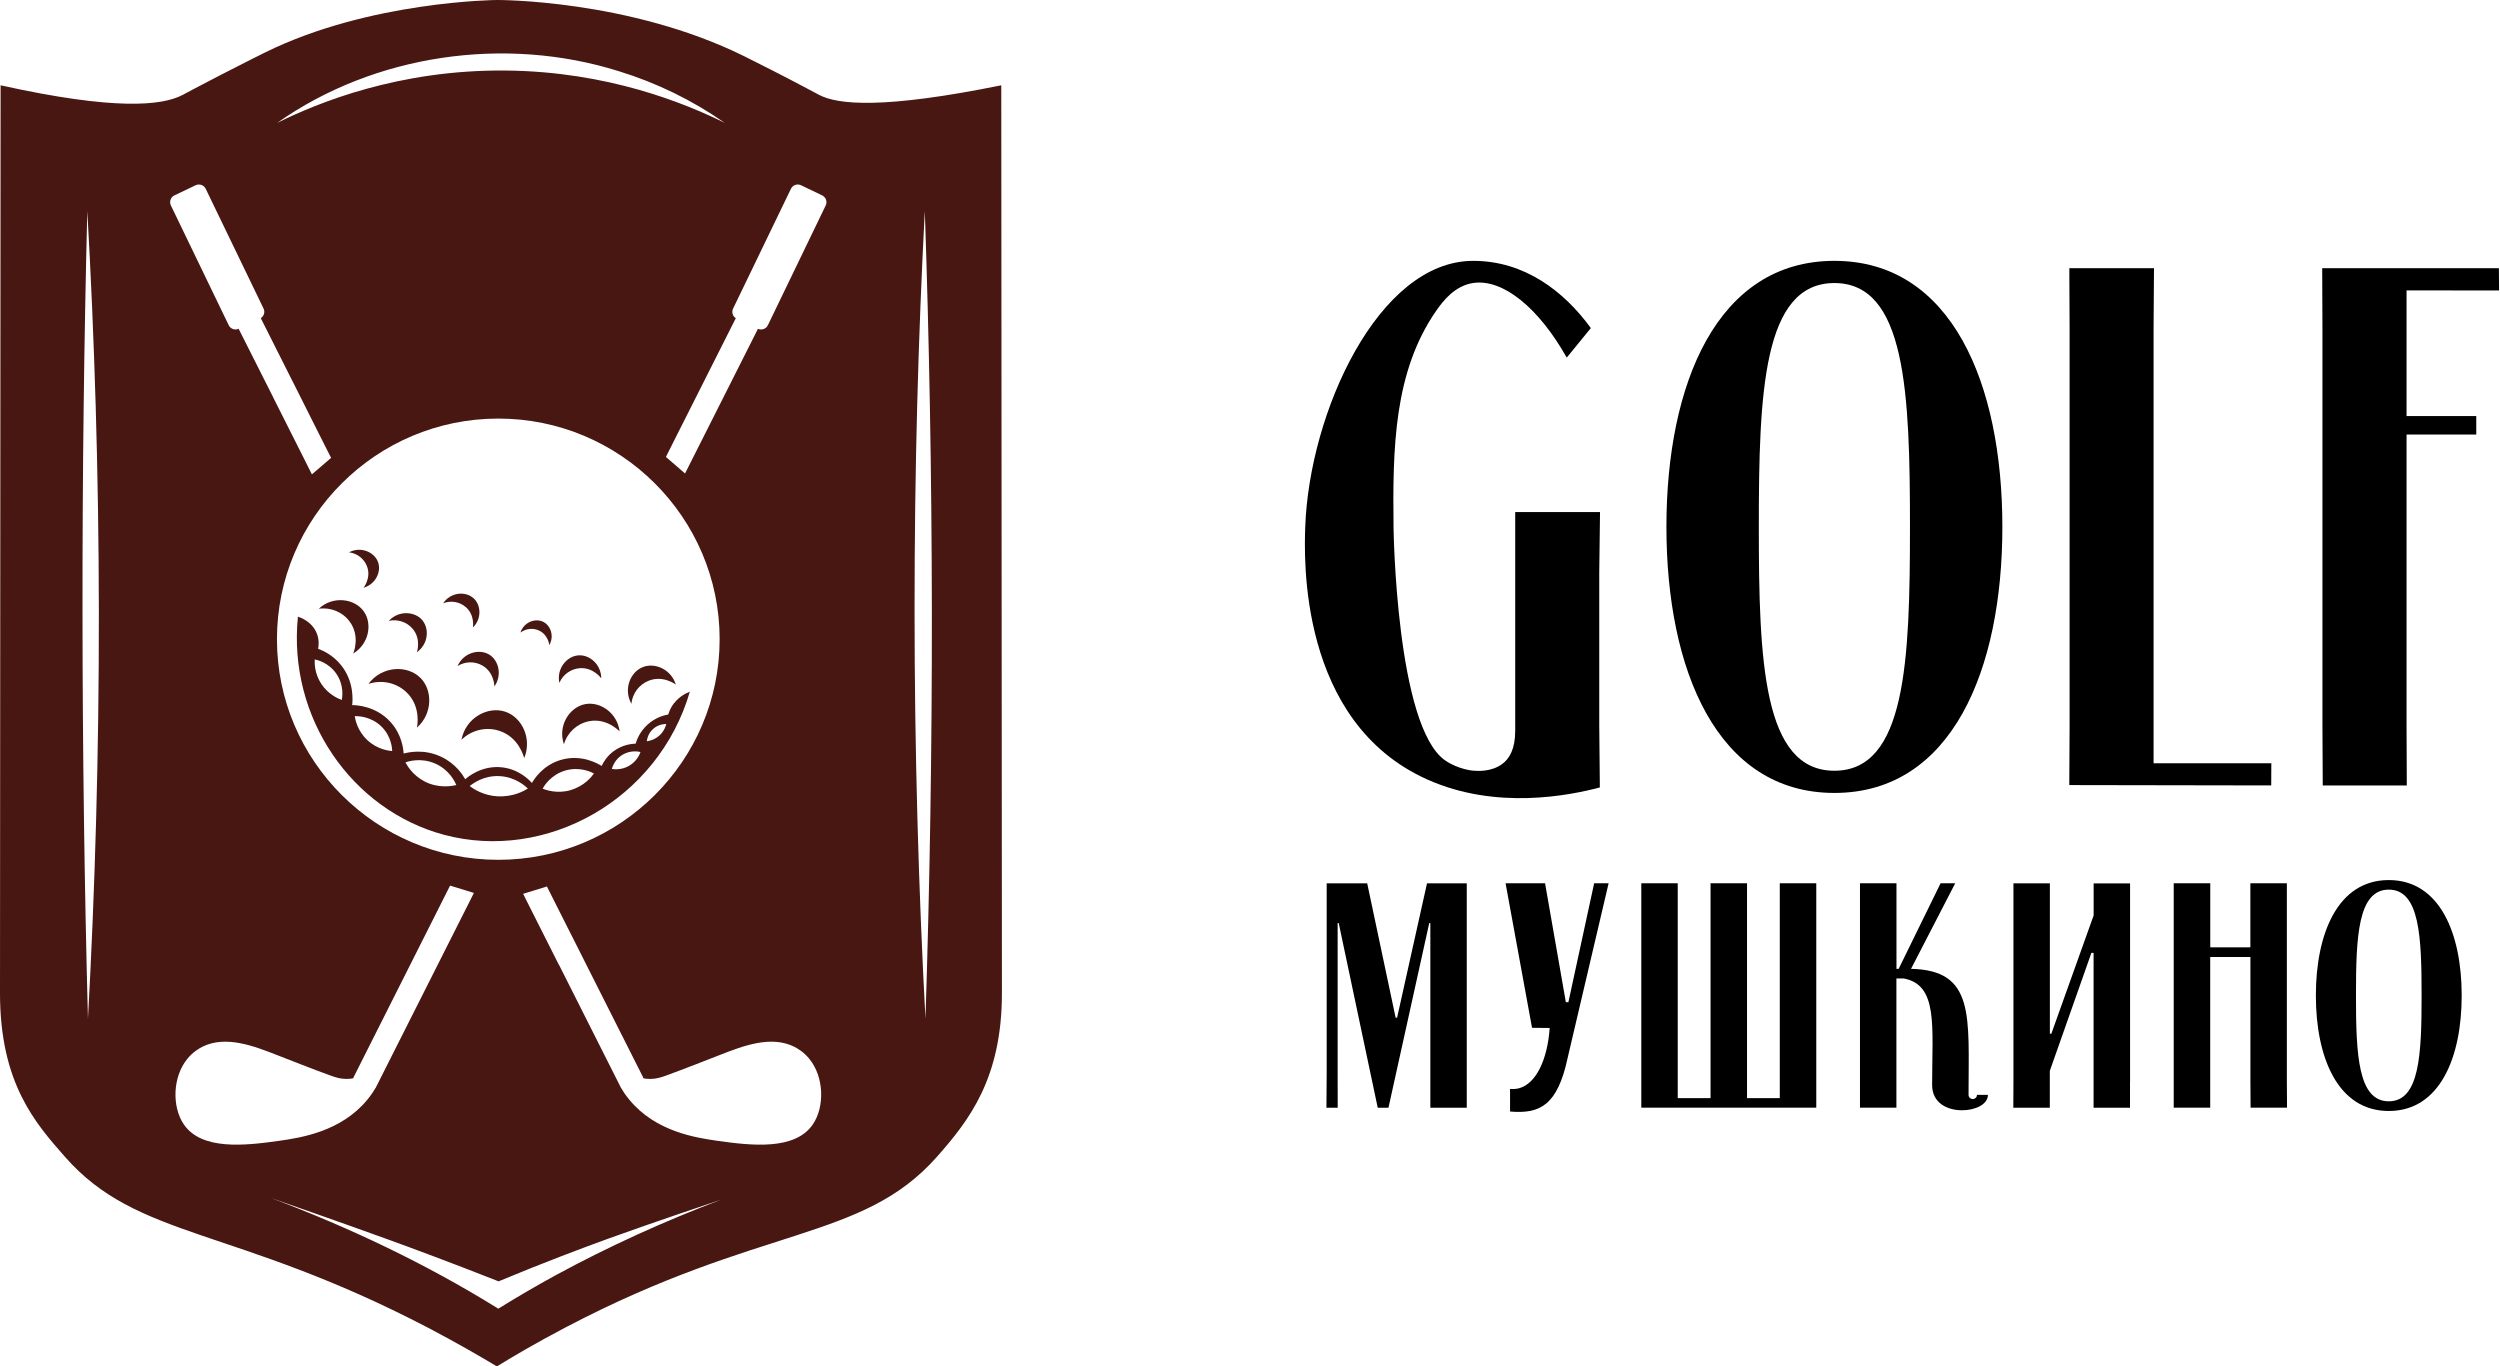 <?xml version="1.0" encoding="UTF-8"?> <svg xmlns="http://www.w3.org/2000/svg" width="1976" height="1080" viewBox="0 0 1976 1080" fill="none"><path d="M791.407 67.419C698.104 86.361 662.244 82.769 647.497 75.024C646.14 74.324 636.543 69.145 622.451 61.82C622.451 61.82 602.93 51.696 588.089 44.371C496.941 -0.653 392.731 0.001 392.731 0.001C392.731 0.001 292.312 0.654 209.684 41.385C208.841 41.804 194.235 49.036 174.667 59.114C157.673 67.885 146.016 74.137 144.377 75.024C127.992 83.609 90.821 87.434 0.468 67.419C0.328 306.532 0.141 545.692 5.84402e-05 784.806C-0.047 856.377 28.042 887.823 51.45 914.464C108.892 979.782 184.451 969.098 338.425 1049.49C361.88 1061.8 380.699 1072.77 392.731 1080C404.949 1072.49 423.956 1061.24 447.691 1048.83C602.181 967.838 681.204 981.322 740.425 914.464C765.986 885.583 791.968 852.271 791.921 784.806C791.734 545.692 791.594 306.532 791.407 67.419ZM69.52 805.241C66.758 700.451 65.26 593.235 65.213 483.686C65.12 375.724 66.43 270.047 69.005 166.703C74.67 267.061 77.994 372.738 78.134 483.266C78.275 595.801 75.091 703.251 69.52 805.241ZM488.935 56.221C518.944 65.413 547.407 79.316 572.874 97.139C541.415 81.602 480.462 56.548 400.034 55.755C315.065 54.868 250.788 81.416 219.047 97.139C296.058 42.878 399.097 28.041 488.935 56.221ZM568.802 505.241C568.802 601.353 490.34 679.596 393.854 679.596C297.369 679.596 218.907 601.353 218.907 505.241C218.907 409.129 297.369 330.84 393.854 330.84C490.34 330.84 568.802 409.083 568.802 505.241ZM137.87 154.433L154.63 146.408C157.579 145.008 161.137 146.268 162.588 149.207L208.327 243.92C209.637 246.626 208.654 249.892 206.126 251.478L231.313 301.54C231.313 301.54 231.406 301.68 231.453 301.773C238.429 315.63 245.404 329.534 252.379 343.437C255.516 349.596 258.606 355.755 261.696 361.913C256.64 366.252 251.584 370.591 246.527 374.93C243.578 369.005 240.582 363.126 237.633 357.201C230.423 342.924 223.214 328.601 216.004 314.277C216.004 314.277 216.004 314.246 216.004 314.184L188.617 259.876C185.668 261.229 182.204 259.969 180.799 257.077L135.061 162.364C133.657 159.425 134.874 155.879 137.823 154.433H137.87ZM145.22 888.616C135.904 874.852 136.278 851.291 148.123 836.828C152.57 831.415 157.579 828.569 159.967 827.356C178.459 818.118 200.789 826.843 218.532 833.748C221.809 835.008 250.039 846.159 262.164 850.451C265.581 851.618 269.045 852.784 273.727 852.784C276.021 852.831 277.753 852.551 279.111 852.317C279.251 851.851 279.485 851.431 279.672 851.058L326.768 757.512C334.259 742.582 341.796 727.652 349.333 712.722C351.44 708.476 353.593 704.23 355.747 699.985C362.02 701.898 368.293 703.857 374.566 705.77C372.928 709.083 371.242 712.349 369.604 715.661C361.833 731.058 354.061 746.501 346.29 761.898L296.994 859.689C295.543 862.115 293.389 865.521 290.299 869.254C269.56 894.401 238.054 899.254 220.171 901.773C193.58 905.506 159.264 909.378 145.22 888.616ZM439.171 1007.96C424.237 1016.13 409.537 1024.67 395.118 1033.62L393.854 1034.37L392.637 1033.62C336.178 998.678 276.021 970.125 213.804 946.75C224.244 950.436 269.186 966.065 305.982 979.409C326.956 987.014 357.245 998.258 394.088 1012.77C430.838 997.465 460.987 986.221 481.398 978.803C516.884 966.019 562.013 950.855 570.019 948.196C525.076 965.226 481.351 985.054 439.171 1007.96ZM642.535 888.616C628.491 909.378 594.175 905.506 567.584 901.773C549.701 899.254 518.195 894.401 497.456 869.254C494.366 865.521 492.165 862.115 490.761 859.689L441.886 762.691C441.886 762.691 441.793 762.597 441.746 762.597C433.74 746.641 425.688 730.731 417.636 714.775C416.278 712.022 414.874 709.223 413.47 706.47C419.743 704.557 426.016 702.644 432.289 700.684C434.068 704.184 435.847 707.73 437.579 711.229C445.304 726.485 452.981 741.695 460.659 756.952C460.846 757.372 461.034 757.792 461.268 758.212L508.083 851.058C508.27 851.431 508.457 851.851 508.597 852.317C509.955 852.551 511.687 852.831 514.028 852.784C518.663 852.784 522.174 851.618 525.591 850.451C537.67 846.159 565.946 835.008 569.223 833.748C586.919 826.843 609.296 818.118 627.788 827.356C630.176 828.569 635.185 831.415 639.633 836.828C651.477 851.291 651.851 874.852 642.535 888.616ZM652.647 162.364L606.909 257.077C605.504 259.969 601.993 261.229 599.091 259.876L572.032 313.577C563.746 329.954 555.506 346.33 547.267 362.706C545.347 366.532 543.381 370.405 541.462 374.231C536.452 369.892 531.396 365.553 526.34 361.167C528.494 356.874 530.647 352.582 532.801 348.29C540.806 332.473 548.765 316.657 556.723 300.84L581.582 251.478C579.054 249.892 578.118 246.626 579.428 243.92L625.167 149.207C626.571 146.268 630.129 145.008 633.125 146.408L649.838 154.433C652.834 155.879 654.052 159.425 652.647 162.364ZM731.483 805.241C726.006 702.364 722.869 594.308 722.869 481.493C722.869 368.678 725.772 266.874 730.968 166.703C734.433 268.834 736.399 373.997 736.539 482.1C736.68 592.955 734.854 700.731 731.483 805.241Z" fill="#481712"></path><path d="M287.632 483.408C294.514 493.252 291.518 509.115 279.159 516.58C279.44 515.974 284.87 502.91 276.443 491.386C270.873 483.734 261.416 479.815 251.959 481.168C263.101 470.671 280.376 473.003 287.632 483.361V483.408Z" fill="#481712"></path><path d="M332.246 535.706C342.077 545.457 342.03 564.12 329.531 575.13C329.718 574.384 333.135 558.428 321.198 547.09C313.286 539.578 301.723 537.059 291.236 540.558C301.723 526.328 321.806 525.395 332.199 535.706H332.246Z" fill="#481712"></path><path d="M399.518 562.582C412.626 567.061 420.725 583.904 414.311 599.254C414.124 598.507 410.285 582.644 394.556 577.605C384.116 574.246 372.646 576.999 364.734 584.744C367.965 567.388 385.661 557.823 399.518 562.582Z" fill="#481712"></path><path d="M462.626 556.521C474.564 554.328 488 563.659 489.732 578.123C489.264 577.656 479.479 567.205 465.341 570.098C455.978 572.011 448.394 579.056 445.726 588.294C440.67 573.69 450.033 558.854 462.626 556.521Z" fill="#481712"></path><path d="M508.317 527.173C517.914 523.533 530.554 529.272 534.159 541.076C533.691 540.75 523.954 533.518 512.624 538.09C505.087 541.123 499.891 548.121 499.048 556.239C492.634 544.855 498.112 531.045 508.271 527.219L508.317 527.173Z" fill="#481712"></path><path d="M333.932 490.407C339.596 497.312 338.285 509.303 329.531 515.508C329.672 515.042 332.995 505.011 326.114 496.939C321.526 491.574 314.269 489.194 307.341 490.734C315.018 482.289 327.986 483.082 333.978 490.361L333.932 490.407Z" fill="#481712"></path><path d="M386.693 517.373C394.324 522.085 396.992 533.796 390.766 542.567C390.766 542.1 390.578 531.556 381.45 526.144C375.364 522.551 367.733 522.645 361.694 526.424C366.188 515.973 378.687 512.474 386.74 517.419L386.693 517.373Z" fill="#481712"></path><path d="M374.238 472.769C380.324 478.228 380.839 489.146 373.77 496.004C373.864 495.584 375.409 486.066 368.059 479.768C363.19 475.569 356.308 474.449 350.269 476.829C356.027 468.15 367.778 467.031 374.191 472.769H374.238Z" fill="#481712"></path><path d="M429.34 491.48C435.332 494.42 438.188 502.958 434.162 509.909C434.162 509.536 433.225 501.745 426.063 498.385C421.288 496.146 415.623 496.799 411.363 499.972C413.938 491.854 422.973 488.354 429.34 491.48Z" fill="#481712"></path><path d="M298.82 444.309C301.582 451.96 296.807 461.852 287.35 464.558C287.631 464.231 293.53 456.579 290.065 447.575C287.772 441.603 282.294 437.31 275.834 436.564C285.009 431.665 295.917 436.237 298.82 444.309Z" fill="#481712"></path><path d="M457.291 517.976C466.233 517.417 475.221 525.395 475.221 536.172C474.94 535.753 468.667 527.261 458.087 528.148C451.065 528.754 444.885 533.233 442.123 539.765C439.735 528.614 447.881 518.583 457.291 517.976Z" fill="#481712"></path><path d="M532.755 555.77C530.133 559.129 528.869 562.442 528.214 564.728C525.358 565.241 518.476 566.827 512.063 572.519C505.602 578.305 503.215 585.023 502.419 587.776C499.61 587.869 492.026 588.476 484.816 593.888C479.433 597.947 476.764 602.799 475.547 605.412C473.581 604.152 459.864 595.614 443.057 600.7C428.638 605.039 421.85 616.376 420.446 618.849C418.48 616.656 410.474 608.165 397.085 606.532C380.794 604.619 369.464 614.323 367.732 615.91C365.813 612.551 360.242 603.639 348.866 598.227C335.149 591.649 322.415 594.681 319.045 595.614C318.811 592.022 317.687 580.591 308.605 570.607C296.901 557.729 281.078 557.31 278.363 557.31C278.737 554.044 280.142 538.927 269.655 525.817C263.241 517.792 255.376 514.246 251.444 512.799C251.912 510.513 252.38 506.081 250.601 501.182C246.95 491.151 236.885 487.838 235.48 487.418C227.334 567.201 277.988 640.264 350.926 659.813C431.541 681.369 520.208 632.38 545.254 546.765C542.68 547.698 537.202 550.171 532.802 555.817L532.755 555.77ZM270.17 553.25C267.595 552.317 259.449 549.051 253.785 540.28C248.541 532.115 248.588 524.044 248.775 521.198C250.695 521.571 259.824 523.717 265.91 532.628C272.183 541.82 270.498 551.431 270.17 553.25ZM290.441 585.07C282.435 577.652 280.797 568.647 280.376 566.034C282.248 565.988 292.828 565.848 301.395 574.152C309.354 581.897 309.916 591.555 310.009 593.655C307.341 593.421 298.306 592.395 290.441 585.07ZM335.336 617.496C326.348 612.784 321.994 605.459 320.449 602.566C322.603 601.82 332.808 598.554 344.138 603.593C355.42 608.631 359.774 618.336 360.663 620.482C357.854 621.182 346.853 623.561 335.336 617.543V617.496ZM393.48 629.44C382.011 628.834 374.099 623.468 371.243 621.322C373.21 619.689 381.824 612.877 394.604 613.437C407.384 613.997 415.437 621.509 417.216 623.282C414.219 625.148 405.512 630.047 393.48 629.393V629.44ZM450.829 624.588C440.249 627.527 431.588 624.448 428.873 623.375C429.856 621.555 435.099 612.551 446.569 609.098C458.179 605.599 467.682 610.404 469.461 611.338C467.869 613.624 461.971 621.415 450.782 624.541L450.829 624.588ZM497.269 605.272C491.183 608.818 485.238 608.025 483.599 607.792C483.927 606.579 485.753 600.14 492.354 596.361C498.72 592.722 504.947 594.075 506.258 594.401C505.743 595.941 503.496 601.633 497.269 605.272ZM520.911 581.571C517.025 584.93 512.859 585.677 511.22 585.91C511.36 584.79 511.969 579.891 516.276 576.112C520.583 572.286 525.499 572.24 526.622 572.24C526.248 573.779 524.984 578.072 520.911 581.617V581.571Z" fill="#481712"></path><path d="M209.309 945.118C209.589 945.212 210.056 945.398 210.663 945.632C210.196 945.492 209.776 945.305 209.309 945.118Z" fill="#481712"></path><path d="M578.16 945.208C577.599 945.395 577.086 945.628 576.526 945.815C577.226 945.535 577.786 945.348 578.16 945.208Z" fill="#481712"></path><path d="M1031.66 416.458C1034.85 326.318 1089.29 206.178 1164.43 206.178C1204.92 206.178 1236.15 230.112 1257.4 259.319C1251.04 267.111 1244.72 274.856 1238.35 282.647C1216.25 243.363 1187.88 220.175 1164.43 223.674C1150.01 225.82 1140.79 237.531 1135.12 245.696C1101.84 293.798 1100.67 353.425 1101.46 417.251C1101.46 417.251 1103.48 574.856 1142.52 601.216C1153.05 608.308 1164.43 609.148 1164.43 609.148C1167.71 609.381 1178.52 610.268 1187.27 603.922C1193.17 599.63 1197.62 591.839 1197.62 577.608V452.056C1197.62 436.286 1197.62 420.517 1197.62 404.747H1264.66C1264.47 420.517 1264.24 436.286 1264.05 452.056V573.549C1264.19 589.832 1264.38 606.115 1264.52 622.398C1240.41 628.744 1182.73 640.454 1128.33 616.193C1026.18 570.61 1030.82 440.439 1031.66 416.411V416.458Z" fill="black"></path><path d="M1449.91 206.178C1542.83 206.178 1582.67 303.736 1582.67 416.458C1582.67 529.179 1542.83 626.737 1449.91 626.737C1356.98 626.737 1317.14 529.179 1317.14 416.458C1317.14 303.736 1356.98 206.178 1449.91 206.178ZM1449.91 609.195C1506.32 609.195 1509.64 522.741 1509.64 416.458C1509.64 310.175 1506.32 223.721 1449.91 223.721C1393.5 223.721 1390.17 310.175 1390.17 416.458C1390.17 522.741 1393.5 609.195 1449.91 609.195Z" fill="black"></path><path d="M1635.81 573.545V259.315C1635.76 245.552 1635.71 231.788 1635.62 218.025V212.006H1702.52C1702.52 214.152 1702.52 216.298 1702.47 218.444C1702.38 232.068 1702.29 245.692 1702.19 259.269V603.265H1748.68C1764.22 603.265 1779.72 603.265 1795.26 603.265C1795.26 609.097 1795.21 614.976 1795.17 620.808C1741.98 620.715 1688.8 620.622 1635.57 620.528C1635.67 604.852 1635.71 589.175 1635.81 573.499V573.545Z" fill="black"></path><path d="M1835.9 620.855C1835.8 605.085 1835.75 589.315 1835.66 573.545V259.315C1835.61 243.546 1835.52 227.776 1835.47 212.006H1975.12C1975.12 217.885 1975.22 223.717 1975.26 229.595C1959.72 229.595 1944.18 229.595 1928.68 229.549H1902.14V328.833C1920.49 328.833 1938.89 328.833 1957.24 328.833V343.437C1938.89 343.437 1920.49 343.437 1902.14 343.437V573.545C1902.18 589.315 1902.28 605.085 1902.33 620.855H1835.99H1835.9Z" fill="black"></path><path d="M1097.34 875.556H1088.96L1058.11 729.568H1057.27V848.448C1057.27 857.5 1057.27 866.551 1057.32 875.556H1048.42C1048.47 866.504 1048.56 857.453 1048.61 848.448V718.697C1048.61 711.839 1048.61 705.027 1048.61 698.168H1080.63L1103.1 804.358H1104.27L1127.91 698.168H1159.33C1159.33 705.027 1159.33 711.839 1159.33 718.697V855.027C1159.33 861.885 1159.33 868.697 1159.33 875.556H1130.54C1130.54 868.697 1130.54 861.885 1130.54 855.027V729.568H1129.69L1097.44 875.556H1097.34Z" fill="black"></path><path d="M1189.94 698.118H1221.21C1226.69 729.471 1232.17 760.777 1237.65 792.13H1239.66C1246.45 760.777 1253.24 729.471 1260.02 698.118H1271.45C1260.63 744.168 1249.87 790.217 1239.05 836.221C1231 873.732 1217.14 880.591 1193.55 878.538V860.668C1196.26 860.948 1198.6 860.668 1200.66 860.155C1214.24 856.516 1223.18 837.247 1224.87 812.519C1220.23 812.519 1215.55 812.426 1210.92 812.379C1203.94 774.261 1196.96 736.143 1189.99 698.071L1189.94 698.118Z" fill="black"></path><path d="M1406.74 867.949V718.649C1406.74 711.79 1406.74 704.979 1406.74 698.12H1435.58C1435.58 704.979 1435.58 711.79 1435.58 718.649V854.979C1435.58 861.837 1435.58 868.649 1435.58 875.507H1297.29V854.979V718.649C1297.29 711.79 1297.29 704.979 1297.29 698.12H1326.08C1326.08 704.979 1326.08 711.79 1326.08 718.649V867.949H1352.02V718.649C1352.02 711.79 1352.02 704.979 1352.02 698.12H1380.85C1380.85 704.979 1380.85 711.79 1380.85 718.649V867.949H1406.79H1406.74Z" fill="black"></path><path d="M1510.44 765.772C1561.14 766.798 1555.94 803.283 1555.94 865.383C1555.94 867.389 1557.67 868.695 1559.41 868.695C1560.86 868.695 1562.59 867.436 1562.59 865.383H1571.25C1571.25 872.988 1561.19 877.56 1550.79 877.56C1539.28 877.56 1527.15 871.961 1527.15 857.545C1527.15 811.168 1532.07 778.462 1504.68 773.377H1498.92V854.979C1498.92 861.837 1498.92 868.649 1498.92 875.507H1470.13C1470.13 868.649 1470.13 861.837 1470.13 854.979V718.649C1470.13 711.79 1470.13 704.979 1470.13 698.12H1498.97C1498.97 704.979 1498.97 711.79 1498.97 718.649V765.772H1500.7C1511.75 743.237 1522.8 720.655 1533.85 698.12H1545.41C1533.75 720.655 1522.14 743.237 1510.48 765.772H1510.44Z" fill="black"></path><path d="M1683.56 855.027C1683.56 861.885 1683.56 868.697 1683.56 875.556H1654.77C1654.77 868.697 1654.77 861.885 1654.77 855.027V753.13H1653.04L1620.17 846.395V855.027C1620.17 861.885 1620.17 868.697 1620.17 875.556H1591.33C1591.33 868.697 1591.38 861.885 1591.43 855.027V718.697C1591.43 711.839 1591.43 705.027 1591.43 698.168H1620.22C1620.22 705.027 1620.22 711.839 1620.22 718.697V817.049H1621.39L1654.81 723.549C1654.81 715.105 1654.81 706.66 1654.81 698.215H1683.61C1683.61 705.074 1683.61 711.885 1683.61 718.744V855.074L1683.56 855.027Z" fill="black"></path><path d="M1746.95 756.394V854.979C1746.95 861.837 1746.95 868.649 1746.95 875.507H1718.11V854.979V718.649C1718.11 711.79 1718.11 704.979 1718.11 698.12H1746.99C1746.99 704.979 1746.99 711.79 1746.99 718.649V748.789H1778.69V718.649C1778.69 711.79 1778.69 704.979 1778.69 698.12C1788.28 698.12 1797.93 698.12 1807.53 698.12C1807.53 704.979 1807.53 711.837 1807.53 718.649V854.979C1807.53 861.837 1807.62 868.649 1807.67 875.507H1778.87C1778.83 868.649 1778.78 861.837 1778.73 854.979V756.394H1747.04H1746.95Z" fill="black"></path><path d="M1888.09 695.601C1928.45 695.601 1945.72 737.918 1945.72 786.861C1945.72 835.803 1928.45 878.121 1888.09 878.121C1847.74 878.121 1830.46 835.803 1830.46 786.861C1830.46 737.918 1847.74 695.601 1888.09 695.601ZM1888.09 870.469C1912.58 870.469 1914.03 832.957 1914.03 786.814C1914.03 740.671 1912.58 703.159 1888.09 703.159C1863.61 703.159 1862.16 740.671 1862.16 786.814C1862.16 832.957 1863.61 870.469 1888.09 870.469Z" fill="black"></path></svg> 